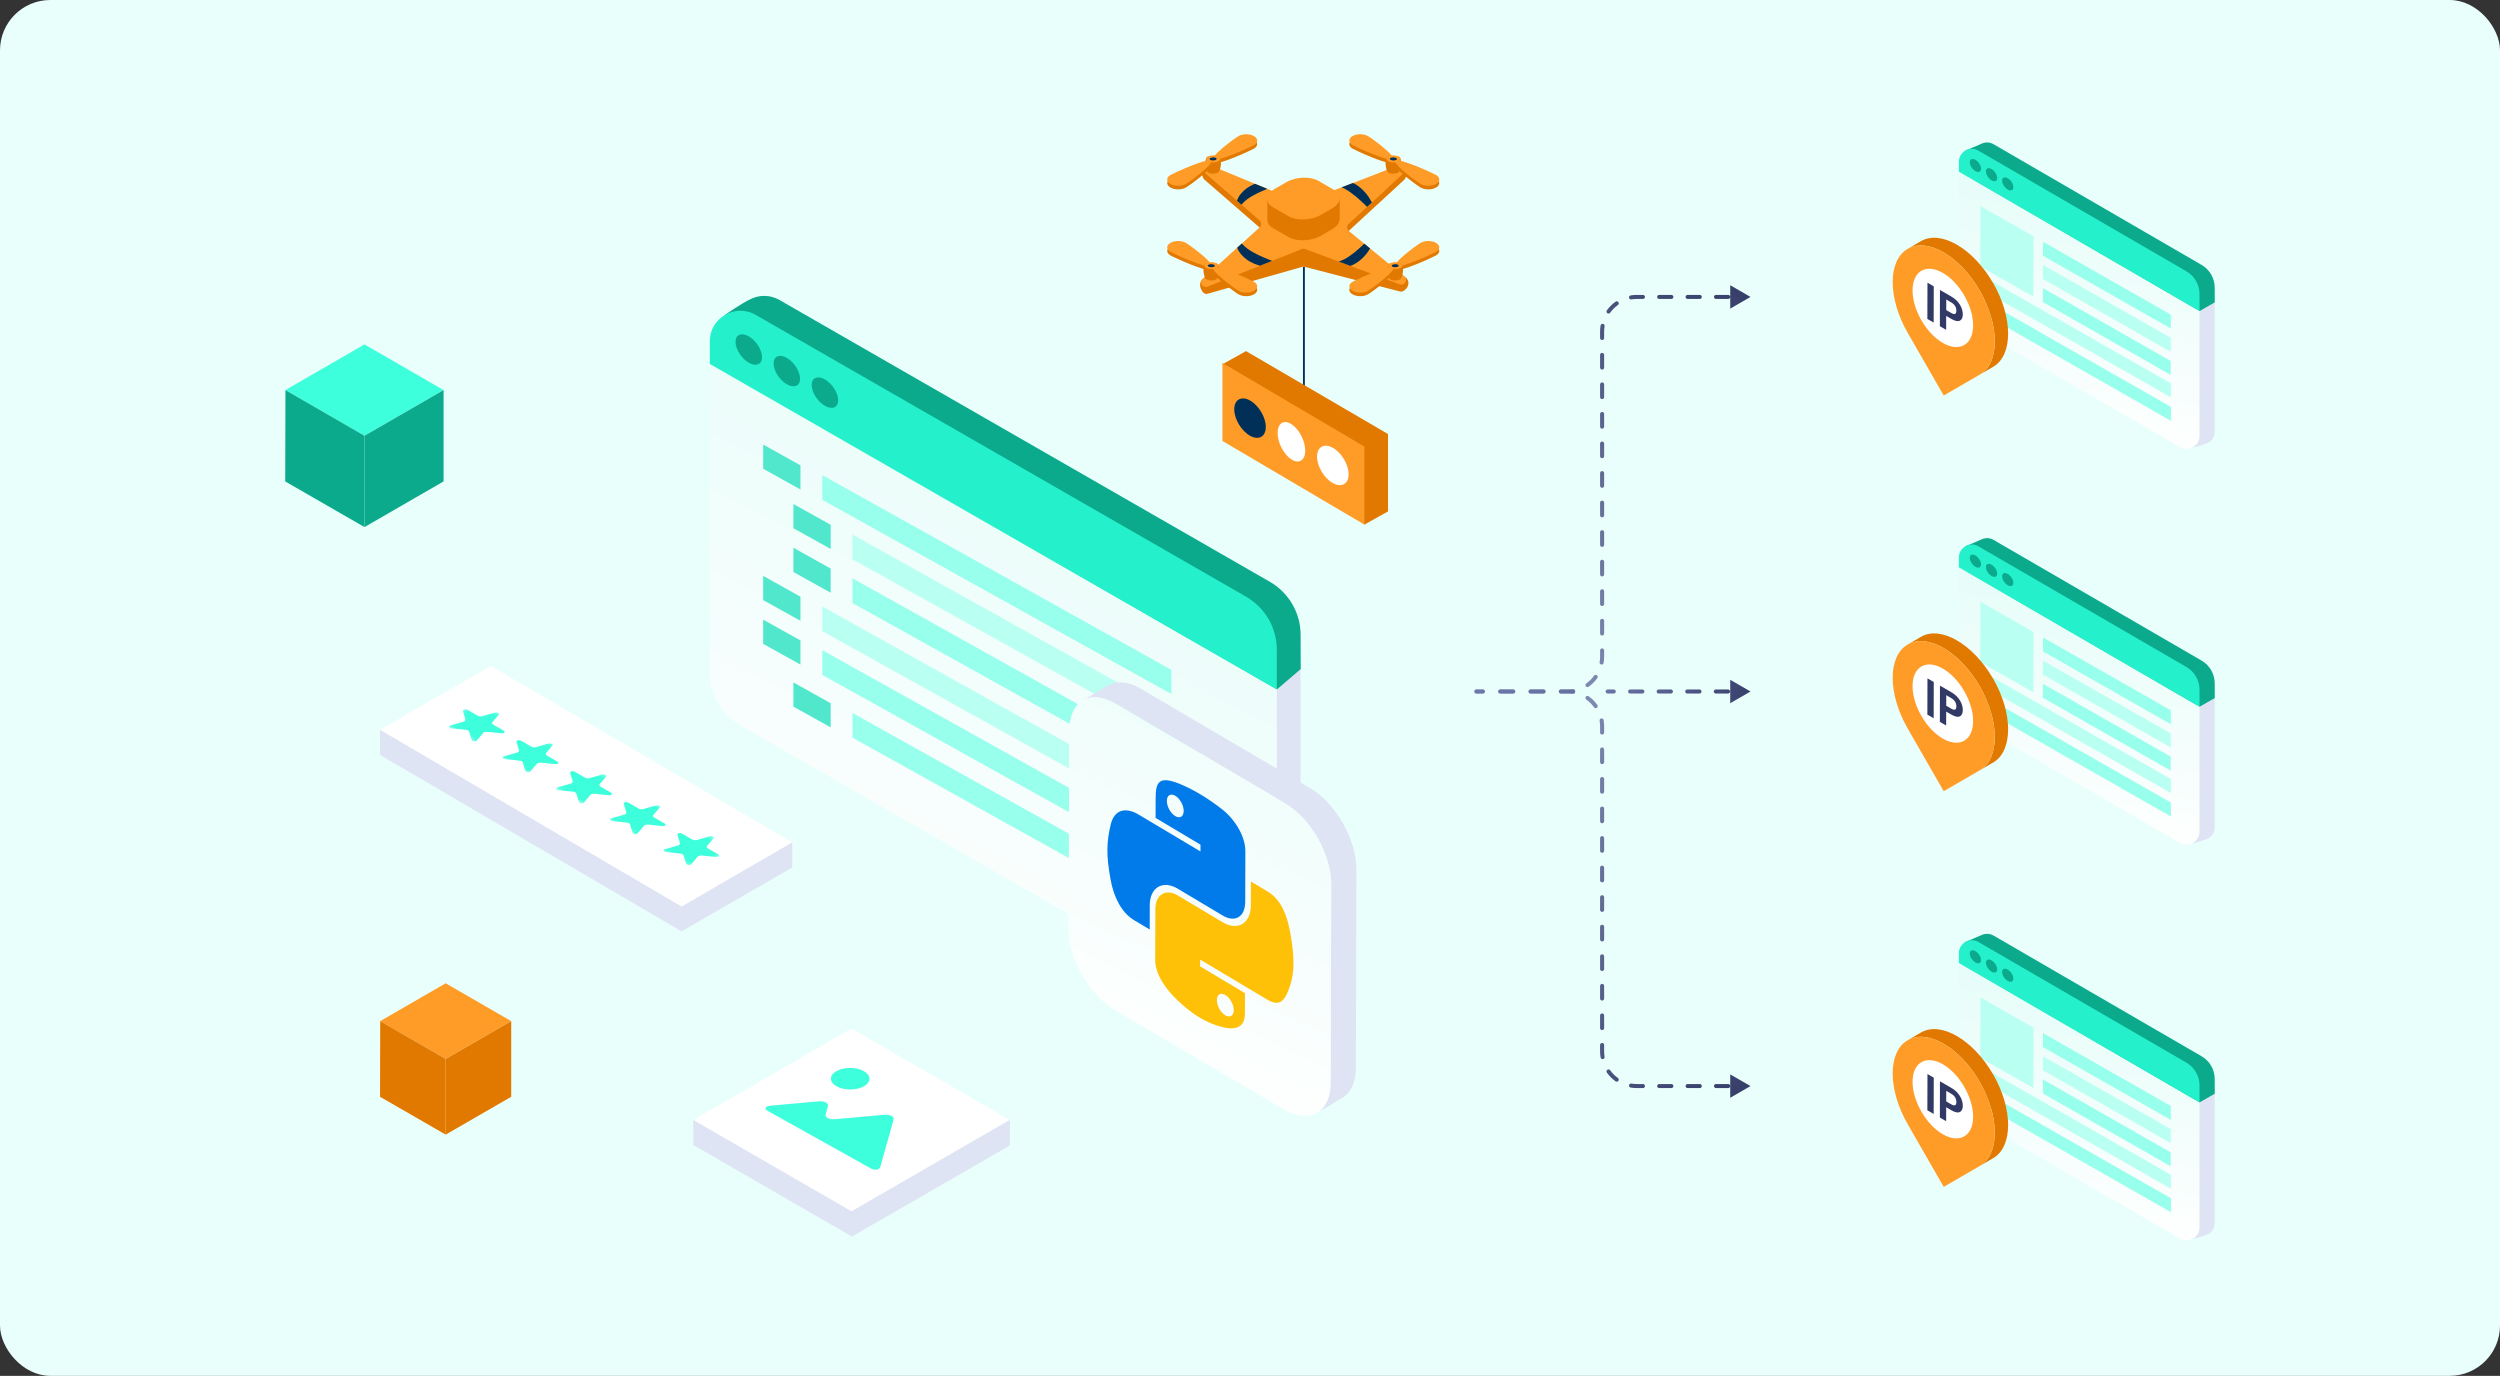 <svg width="596" height="328" viewBox="0 0 596 328" fill="none" xmlns="http://www.w3.org/2000/svg">
<rect x="0" y="0" width="596" height="328" fill="#333333" stroke="none"/>
<rect width="596" height="328" rx="12" fill="url(#paint0_linear_1775_6749)"/>
<g clip-path="url(#clip0_1775_6749)">
<path d="M297.092 241.106L181.747 170.116C177.204 167.503 173.271 168.863 173.271 163.636L173.556 92.799L310.058 158.96V231.41C310.058 233.832 308.916 235.857 307.227 237.156C305.021 238.844 297.092 241.114 297.092 241.114V241.106Z" fill="#DFE4F4"/>
<path d="M171.242 97.551L172.831 75.088C172.831 75.088 176.711 72.329 179.148 71.206C181.169 70.281 183.622 70.258 185.828 71.519L302.715 138.689C307.258 141.302 310.066 146.131 310.066 151.358L310.089 159.51L304.389 164.378L171.242 97.551Z" fill="#0BAA8D"/>
<path d="M304.389 164.309V233.84C304.389 236.896 302.569 239.334 300.116 240.441C298.095 241.358 295.65 241.381 293.452 240.121L176.565 172.958C172.022 170.345 169.222 165.524 169.222 160.297V86.51L304.389 164.309Z" fill="url(#paint1_linear_1775_6749)"/>
<path d="M196.035 119.154V113.267L279.248 159.694V165.449L196.035 119.154Z" fill="#98FFEC"/>
<path d="M203.24 133.331V127.445L286.453 173.872V179.627L203.24 133.331Z" fill="#B9FFF2"/>
<path d="M203.24 143.77V137.883L286.453 184.31V190.056L203.24 143.77Z" fill="#98FFEC"/>
<path d="M196.035 150.469V144.573L279.248 191V196.755L196.035 150.469Z" fill="#B9FFF2"/>
<path d="M196.035 160.898V155.011L279.248 201.438V207.193L196.035 160.898Z" fill="#98FFEC"/>
<path d="M203.24 175.864V169.977L286.453 216.404V222.159L203.24 175.864Z" fill="#98FFEC"/>
<path d="M190.831 116.694V110.939L181.943 105.983V111.747L190.831 116.694Z" fill="#50E7CC"/>
<path d="M198.037 130.871V125.116L189.149 120.161V125.924L198.037 130.871Z" fill="#50E7CC"/>
<path d="M198.037 141.309V135.554L189.149 130.59V136.363L198.037 141.309Z" fill="#50E7CC"/>
<path d="M190.831 148V142.254L181.943 137.289V143.062L190.831 148Z" fill="#50E7CC"/>
<path d="M190.831 158.438V152.683L181.943 147.727V153.491L190.831 158.438Z" fill="#50E7CC"/>
<path d="M198.037 173.404V167.649L189.149 162.693V168.457L198.037 173.404Z" fill="#50E7CC"/>
<path d="M304.389 154.903V164.377L169.222 86.763V81.345C169.222 75.76 175.292 72.276 180.151 75.064L297.038 142.235C301.589 144.848 304.389 149.669 304.389 154.895V154.903Z" fill="#24F1CC"/>
<path d="M193.495 91.782C193.495 93.525 194.914 95.748 196.658 96.749C198.408 97.75 199.82 97.154 199.82 95.419C199.82 93.685 198.401 91.454 196.658 90.453C194.907 89.452 193.495 90.048 193.495 91.782Z" fill="#0BAA8D"/>
<path d="M184.416 86.648C184.416 88.39 185.835 90.614 187.578 91.615C189.329 92.615 190.741 92.019 190.741 90.285C190.741 88.551 189.322 86.32 187.578 85.319C185.828 84.318 184.416 84.914 184.416 86.648Z" fill="#0BAA8D"/>
<path d="M175.346 81.513C175.346 83.255 176.765 85.479 178.508 86.48C180.259 87.481 181.671 86.885 181.671 85.15C181.671 83.416 180.251 81.185 178.508 80.184C176.757 79.183 175.346 79.779 175.346 81.513Z" fill="#0BAA8D"/>
</g>
<g clip-path="url(#clip1_1775_6749)">
<path d="M312.377 187.924L271.999 164.204C268.936 162.403 266.153 162.229 264.139 163.421L258.121 166.985C260.135 165.793 262.906 165.967 265.982 167.768L306.347 191.476C312.462 195.065 317.381 203.759 317.357 210.888L317.222 258.081C317.222 261.62 315.977 264.117 314 265.297L320.018 261.732C322.007 260.565 323.228 258.069 323.24 254.517L323.374 207.323C323.399 200.195 318.467 191.501 312.364 187.912L312.377 187.924Z" fill="#DFE4F4"/>
<path d="M306.347 191.476C312.462 195.066 317.381 203.759 317.357 210.888L317.223 258.081C317.198 265.21 312.243 268.103 306.14 264.514L265.775 240.806C259.672 237.217 254.74 228.523 254.765 221.395L254.899 174.201C254.911 167.06 259.879 164.179 265.982 167.768L306.347 191.476Z" fill="url(#paint2_linear_1775_6749)"/>
<g clip-path="url(#clip2_1775_6749)">
<path d="M280.804 211.884L291.493 218.261C294.47 220.034 296.855 218.546 296.861 215L296.894 202.904C296.906 199.463 294.464 195.417 291.561 193.104C289.766 191.679 287.91 190.406 286.126 189.343C286.081 189.314 286.036 189.29 285.991 189.261C284.157 188.18 282.413 187.326 280.877 186.733C276.343 184.983 275.516 186.477 275.505 190.145L275.493 194.987L286.194 201.369V202.985L275.488 196.603L271.476 194.208C268.365 192.354 265.631 192.941 264.77 196.655C263.775 200.904 263.724 203.904 264.737 209.565C265.49 213.779 267.296 217.54 270.408 219.4L274.087 221.592L274.104 215.785C274.115 211.594 277.181 209.716 280.81 211.879L280.804 211.884ZM280.18 194.551C279.071 193.888 278.177 192.272 278.177 190.941C278.177 189.604 279.083 189.052 280.191 189.715C281.294 190.372 282.194 191.999 282.194 193.342C282.194 194.679 281.282 195.214 280.18 194.557V194.551Z" fill="#027BEA"/>
<path d="M307.567 222.184C306.807 218.051 305.344 214.413 302.233 212.553L298.216 210.158L298.2 215.796C298.188 220.173 295.055 221.987 291.493 219.865L280.804 213.488C277.879 211.745 275.443 213.273 275.437 216.749L275.403 228.846C275.392 232.287 277.913 235.815 280.737 238.489C282.498 240.157 284.225 241.541 286.042 242.628C287.718 243.627 289.479 244.377 291.426 244.866C294.121 245.546 296.787 245.267 296.793 241.605L296.804 236.763L286.115 230.386V228.77L296.81 235.147L302.16 238.338C305.271 240.192 306.436 238.309 307.527 235.089C308.09 233.432 308.366 231.642 308.366 229.543C308.366 227.445 308.09 225.044 307.567 222.173V222.184ZM292.118 237.204C293.226 237.867 294.121 239.483 294.121 240.814C294.121 242.151 293.215 242.709 292.107 242.046C290.998 241.384 290.104 239.756 290.104 238.419C290.104 237.082 291.01 236.542 292.118 237.204Z" fill="#FFC107"/>
</g>
</g>
<path d="M162.49 222.044L90.6 179.98V173.989L116.984 164.746L188.877 200.819V206.81L162.49 222.044Z" fill="#DFE4F4"/>
<path d="M162.491 216.115L90.6 173.989L116.984 158.755L188.877 200.819L162.491 216.115Z" fill="white"/>
<mask id="mask0_1775_6749" style="mask-type:luminance" maskUnits="userSpaceOnUse" x="105" y="167" width="70" height="41">
<path d="M105.123 172.332L113.997 167.167L174.72 202.237L165.846 207.39L105.123 172.332Z" fill="white"/>
</mask>
<g mask="url(#mask0_1775_6749)">
<path d="M118.79 169.942C118.79 169.942 118.779 169.942 118.768 169.93C118.666 169.874 118.542 169.84 118.418 169.829C118.283 169.817 118.148 169.829 118.046 169.863L115.058 170.72L114.968 170.753C114.799 170.799 114.607 170.81 114.415 170.787C114.223 170.765 114.054 170.708 113.908 170.629L111.359 169.163C111.235 169.107 111.077 169.085 110.919 169.085C110.762 169.085 110.626 169.13 110.525 169.186C110.457 169.22 110.412 169.276 110.378 169.321C110.344 169.366 110.344 169.434 110.356 169.49V169.513L110.942 171.464C110.976 171.554 110.965 171.644 110.919 171.734C110.886 171.813 110.807 171.904 110.694 171.96L110.525 172.039L110.378 172.084L107.401 172.941H107.379L107.232 173.009L107.097 173.121L107.052 173.257L107.108 173.403C107.108 173.403 107.187 173.494 107.243 173.527C107.322 173.572 107.424 173.606 107.525 173.629L107.661 173.651L111.01 173.978H111.077C111.258 174.001 111.427 174.057 111.562 174.136C111.698 174.215 111.788 174.305 111.833 174.407L111.855 174.475L112.442 176.392V176.448C112.487 176.516 112.555 176.572 112.633 176.628C112.69 176.662 112.769 176.696 112.848 176.707L113.096 176.73L113.333 176.707L113.536 176.628L113.648 176.538H113.66L115.148 174.79L115.204 174.723C115.295 174.632 115.43 174.565 115.588 174.52C115.757 174.475 115.937 174.452 116.118 174.475H116.208L119.535 174.813H119.636H119.907C119.997 174.79 120.065 174.768 120.132 174.723C120.234 174.666 120.301 174.587 120.301 174.486C120.301 174.396 120.256 174.305 120.155 174.238L117.606 172.772C117.471 172.693 117.37 172.58 117.336 172.467C117.302 172.366 117.324 172.253 117.392 172.152L117.437 172.107L118.903 170.381L118.937 170.336C118.993 170.269 119.005 170.19 118.971 170.122C118.948 170.054 118.881 169.987 118.802 169.942" fill="#3DFFDC"/>
<path d="M131.577 177.327C131.577 177.327 131.566 177.328 131.555 177.316C131.453 177.26 131.329 177.226 131.194 177.215C131.07 177.215 130.935 177.215 130.822 177.249L127.834 178.106L127.732 178.128C127.563 178.173 127.383 178.185 127.191 178.162C126.999 178.139 126.83 178.083 126.684 178.004L124.135 176.538C124 176.482 123.853 176.459 123.695 176.459C123.537 176.459 123.402 176.504 123.301 176.561C123.233 176.595 123.188 176.651 123.154 176.696C123.12 176.752 123.12 176.809 123.132 176.865V176.888L123.718 178.838C123.752 178.951 123.729 179.064 123.661 179.166C123.583 179.267 123.459 179.357 123.301 179.402L123.154 179.447L120.177 180.304H120.155L120.019 180.361L119.884 180.474L119.839 180.609L119.895 180.755C119.895 180.755 119.985 180.834 120.031 180.879C120.109 180.925 120.211 180.958 120.312 180.97L120.448 180.992L123.786 181.331H123.864C124.045 181.353 124.203 181.409 124.349 181.488C124.473 181.567 124.575 181.658 124.62 181.759L124.643 181.827L125.218 183.755L125.24 183.811C125.274 183.879 125.33 183.947 125.421 183.992C125.477 184.026 125.556 184.059 125.635 184.071L125.883 184.093L126.131 184.071L126.323 183.992L126.435 183.902L126.458 183.879L127.935 182.142L127.992 182.075L128.127 181.973C128.228 181.917 128.352 181.872 128.476 181.849C128.612 181.827 128.758 181.815 128.905 181.827H128.995L132.322 182.165H132.423H132.694C132.784 182.154 132.863 182.12 132.919 182.086C133.032 182.018 133.077 181.939 133.1 181.849C133.1 181.759 133.055 181.669 132.953 181.601L130.405 180.135C130.269 180.056 130.168 179.944 130.134 179.831C130.089 179.718 130.112 179.605 130.19 179.515L130.236 179.47L131.701 177.745L131.735 177.7C131.792 177.632 131.803 177.553 131.769 177.485C131.747 177.418 131.679 177.35 131.6 177.305" fill="#3DFFDC"/>
<path d="M144.365 184.702C144.365 184.702 144.354 184.702 144.343 184.691C144.241 184.635 144.117 184.601 143.993 184.589C143.858 184.578 143.722 184.589 143.621 184.623L140.633 185.48L140.542 185.514C140.373 185.559 140.182 185.57 139.99 185.548C139.798 185.525 139.629 185.469 139.482 185.39L136.934 183.924C136.81 183.868 136.652 183.845 136.494 183.845C136.348 183.845 136.201 183.89 136.111 183.947C136.043 183.981 135.987 184.026 135.953 184.082C135.919 184.138 135.919 184.195 135.93 184.251V184.274L136.517 186.225C136.551 186.337 136.539 186.45 136.46 186.552C136.382 186.653 136.257 186.743 136.1 186.8L135.942 186.845L132.965 187.702L132.942 187.713L132.796 187.769L132.66 187.893L132.615 188.029L132.66 188.164C132.66 188.164 132.751 188.243 132.796 188.288C132.875 188.333 132.976 188.367 133.089 188.39H133.224L136.562 188.739H136.641C136.821 188.762 136.979 188.818 137.126 188.897C137.25 188.976 137.351 189.066 137.396 189.168L137.419 189.235L137.994 191.164L138.017 191.22C138.05 191.288 138.107 191.355 138.197 191.4C138.253 191.434 138.332 191.468 138.411 191.479L138.659 191.502L138.907 191.479L139.099 191.4L139.212 191.31L139.234 191.288L140.712 189.551L140.779 189.483L140.915 189.382C141.016 189.325 141.14 189.28 141.264 189.258C141.399 189.235 141.546 189.224 141.693 189.235H141.783L145.109 189.574H145.211H145.481C145.572 189.562 145.651 189.528 145.707 189.495C145.82 189.427 145.876 189.359 145.887 189.258C145.887 189.168 145.842 189.077 145.741 189.01L143.192 187.544C143.057 187.465 142.956 187.352 142.922 187.239C142.877 187.127 142.899 187.014 142.978 186.924L143.023 186.879L144.489 185.153L144.523 185.108C144.579 185.04 144.591 184.962 144.557 184.894C144.534 184.826 144.478 184.759 144.388 184.714" fill="#3DFFDC"/>
<path d="M157.141 192.088C157.141 192.088 157.13 192.088 157.118 192.077C157.017 192.032 156.904 191.998 156.769 191.975C156.645 191.975 156.509 191.975 156.397 192.009L153.408 192.866L153.307 192.889C153.138 192.934 152.946 192.945 152.766 192.923C152.574 192.9 152.394 192.844 152.258 192.765L149.71 191.299C149.586 191.242 149.428 191.22 149.281 191.22C149.135 191.22 148.988 191.265 148.887 191.321C148.819 191.355 148.774 191.411 148.74 191.468C148.706 191.524 148.706 191.569 148.717 191.637V191.66L149.304 193.61C149.338 193.723 149.315 193.836 149.247 193.937C149.18 194.039 149.044 194.129 148.887 194.185L148.74 194.231L145.763 195.088H145.741L145.605 195.144L145.47 195.257L145.425 195.392L145.481 195.539C145.481 195.539 145.571 195.618 145.616 195.663C145.695 195.708 145.797 195.742 145.898 195.753H146.034L149.371 196.102H149.45C149.631 196.125 149.789 196.181 149.935 196.26C150.071 196.339 150.161 196.429 150.206 196.531L150.228 196.599L150.804 198.527L150.826 198.583C150.86 198.651 150.916 198.707 150.995 198.764C151.052 198.797 151.131 198.831 151.21 198.843L151.458 198.865L151.706 198.843L151.897 198.764L152.01 198.673V198.651L153.51 196.914L153.566 196.847L153.702 196.745C153.803 196.689 153.916 196.644 154.051 196.621C154.186 196.599 154.333 196.587 154.48 196.599H154.57L157.896 196.937H157.998H158.268C158.347 196.914 158.438 196.892 158.483 196.858C158.595 196.802 158.652 196.723 158.663 196.621C158.663 196.531 158.618 196.441 158.517 196.373L155.979 194.907C155.844 194.828 155.743 194.715 155.709 194.603C155.675 194.501 155.686 194.377 155.765 194.287L155.81 194.242L157.276 192.517L157.31 192.471C157.366 192.404 157.378 192.325 157.344 192.257C157.321 192.19 157.254 192.122 157.163 192.066" fill="#3DFFDC"/>
<path d="M169.93 199.463C169.93 199.463 169.919 199.463 169.908 199.451C169.806 199.395 169.682 199.361 169.558 199.35C169.423 199.339 169.299 199.35 169.186 199.384L166.198 200.241L166.097 200.263C165.927 200.308 165.736 200.32 165.544 200.297C165.352 200.274 165.183 200.218 165.037 200.139L162.488 198.673C162.364 198.617 162.206 198.594 162.048 198.594C161.902 198.594 161.755 198.639 161.665 198.696C161.597 198.73 161.541 198.775 161.518 198.831C161.485 198.888 161.485 198.944 161.496 199V199.023L162.082 200.974C162.127 201.086 162.105 201.199 162.026 201.301C161.958 201.402 161.823 201.492 161.665 201.549L161.518 201.594L158.542 202.451H158.53H158.508L158.361 202.518L158.226 202.631L158.181 202.767L158.226 202.902C158.226 202.902 158.316 202.992 158.372 203.026C158.451 203.071 158.553 203.105 158.654 203.127H158.79L162.139 203.477H162.206C162.387 203.511 162.556 203.556 162.691 203.635C162.826 203.714 162.917 203.804 162.962 203.905L162.984 203.973L163.571 205.901L163.593 205.958C163.627 206.025 163.683 206.082 163.762 206.138C163.83 206.172 163.898 206.195 163.977 206.217L164.236 206.24L164.473 206.217L164.676 206.138L164.777 206.048L164.8 206.025L166.288 204.289L166.345 204.221L166.48 204.12C166.581 204.063 166.705 204.018 166.841 203.984C166.976 203.962 167.111 203.951 167.269 203.962H167.36L170.686 204.3H170.787H171.058C171.148 204.278 171.227 204.255 171.284 204.221C171.396 204.154 171.464 204.075 171.464 203.984C171.464 203.894 171.419 203.804 171.317 203.736L168.769 202.27C168.634 202.191 168.532 202.079 168.498 201.966C168.453 201.853 168.476 201.74 168.555 201.65L168.6 201.605L170.077 199.891L170.111 199.846C170.156 199.778 170.167 199.699 170.145 199.621C170.122 199.553 170.066 199.485 169.976 199.44" fill="#3DFFDC"/>
</g>
<path d="M311.073 63.622H310.629V93.949H311.073V63.622Z" fill="#003058"/>
<path d="M334.78 65.897L321.532 56.755C321.018 56.333 320.993 55.551 321.484 55.1L334.754 42.876C335.642 42.058 335.771 38.608 333.617 39.339L310.637 49.926C310.376 50.029 310.083 50.025 309.822 49.915L288.317 39.32C285.947 38.821 286.244 42.058 287.18 42.873L300.292 54.252C300.787 54.682 300.794 55.452 300.31 55.893L286.732 66.495C285.253 67.739 286.71 70.454 287.84 70.047L310.383 63.64C310.633 63.551 310.901 63.555 311.147 63.647L333.694 69.475C334.857 69.922 337.052 67.335 334.784 65.893L334.78 65.897Z" fill="#E17900"/>
<path d="M326.634 59.221L325.254 58.091L321.537 55.041C321.023 54.627 320.997 53.849 321.485 53.397L325.918 49.317L327.049 48.274L334.759 41.166C335.65 40.352 334.748 38.906 333.617 39.346L322.568 43.614L319.856 44.656L310.641 48.223C310.377 48.322 310.087 48.311 309.826 48.212L302.116 45.023L299.203 43.819L288.314 39.324C287.173 38.858 286.241 40.355 287.184 41.17L294.894 47.849L295.973 48.792L300.292 52.546C300.795 52.986 300.795 53.753 300.303 54.19L296.047 58.058L294.942 59.049L286.729 66.495C285.837 67.309 286.703 68.755 287.834 68.341L300.403 63.342H300.414L303.287 62.186L310.381 59.361C310.619 59.273 310.894 59.284 311.148 59.372L319.144 62.348L321.944 63.39L333.684 67.772C334.85 68.212 335.742 66.678 334.777 65.9L326.627 59.221H326.634Z" fill="#FF9C28"/>
<path d="M323.077 60.04C322.284 60.693 321.458 61.269 320.603 61.746C320.137 61.984 319.66 62.197 319.146 62.348L321.947 63.39C322.937 63.027 323.818 62.447 324.57 61.772C325.385 61.03 326.101 60.175 326.629 59.221L325.249 58.091C324.534 58.781 323.818 59.423 323.077 60.036V60.04Z" fill="#003058"/>
<path d="M324.572 44.983C323.981 44.443 323.302 43.977 322.561 43.614L319.849 44.656C320.098 44.755 320.351 44.883 320.601 45.008C321.456 45.485 322.282 46.062 323.074 46.715C323.878 47.379 324.656 48.084 325.434 48.836L325.911 49.313L327.041 48.271C326.964 48.12 326.876 47.97 326.803 47.819C326.249 46.751 325.471 45.797 324.568 44.983H324.572Z" fill="#003058"/>
<path d="M299.863 60.74C298.934 60.289 298.068 59.786 297.275 59.196C296.835 58.858 296.42 58.491 296.046 58.054L294.941 59.045C295.154 59.621 295.481 60.161 295.87 60.616C296.699 61.621 297.778 62.337 298.908 62.825C299.385 63.027 299.888 63.203 300.402 63.339H300.413L303.286 62.183L302.773 61.996C301.767 61.592 300.802 61.192 299.859 60.74H299.863Z" fill="#003058"/>
<path d="M298.908 43.929C297.778 44.417 296.699 45.137 295.869 46.139C295.455 46.627 295.102 47.218 294.89 47.845L295.969 48.788C296.358 48.311 296.798 47.922 297.275 47.544C298.068 46.968 298.934 46.465 299.862 46.014C300.592 45.661 301.345 45.35 302.108 45.023L299.194 43.819C299.095 43.856 299.007 43.893 298.904 43.933L298.908 43.929Z" fill="#003058"/>
<path d="M319.396 47.203L316.717 49.467L314.324 48.087C312.357 46.95 308.919 47.093 306.647 48.407L304.93 49.397L302.137 47.339L302.13 52.495C302.152 53.196 302.589 53.863 303.455 54.362L307.198 56.524C309.165 57.662 312.603 57.519 314.875 56.205L317.517 54.682C318.838 53.919 319.469 52.931 319.385 52.014H319.396V47.206V47.203Z" fill="#E17900"/>
<path d="M318.067 45.28L314.324 43.118C312.357 41.981 308.918 42.124 306.647 43.438L304.008 44.961C301.737 46.274 301.487 48.256 303.458 49.394L307.201 51.555C309.168 52.693 312.606 52.55 314.878 51.236L317.52 49.713C319.792 48.399 320.041 46.417 318.071 45.28H318.067Z" fill="#FF9C28"/>
<path d="M342.361 58.755C341.341 58.168 339.686 58.168 338.666 58.755C337.646 59.346 331.715 63.724 332.736 64.311C333.756 64.902 341.341 61.474 342.361 60.887C343.382 60.3 343.382 59.342 342.361 58.755Z" fill="#E17900"/>
<path d="M322.439 68.036C321.419 68.627 321.419 69.581 322.439 70.168C323.459 70.755 325.114 70.755 326.134 70.168C327.155 69.577 333.085 65.199 332.065 64.612C331.045 64.021 323.459 67.445 322.439 68.036Z" fill="#E17900"/>
<path d="M342.361 57.9C341.341 57.309 339.686 57.309 338.666 57.9C337.646 58.487 331.715 62.869 332.736 63.456C333.756 64.047 341.341 60.619 342.361 60.032C343.382 59.445 343.382 58.487 342.361 57.9Z" fill="#FF9C28"/>
<path d="M333.804 62.748C333.048 62.649 332.171 62.733 331.412 62.807C330.388 62.906 330.777 66.252 331.445 66.616C332.116 66.983 333.188 66.957 333.837 66.557C334.491 66.161 334.924 62.895 333.804 62.748Z" fill="#E17900"/>
<path d="M333.8 62.708C333.132 62.392 332.061 62.421 331.408 62.766C330.754 63.111 330.769 63.647 331.437 63.962C332.105 64.275 333.18 64.249 333.83 63.904C334.483 63.559 334.468 63.023 333.8 62.708Z" fill="#FF9C28"/>
<path d="M333.206 63.075C332.876 62.939 332.343 62.953 332.017 63.104C331.694 63.254 331.698 63.486 332.028 63.618C332.358 63.753 332.89 63.739 333.217 63.588C333.54 63.438 333.536 63.207 333.206 63.075Z" fill="#003058"/>
<path d="M322.439 67.181C321.419 67.768 321.419 68.726 322.439 69.313C323.459 69.904 325.114 69.904 326.134 69.313C327.155 68.726 333.085 64.344 332.065 63.757C331.045 63.17 323.459 66.594 322.439 67.181Z" fill="#FF9C28"/>
<path d="M298.951 33.298C297.931 32.707 296.276 32.707 295.256 33.298C294.236 33.885 288.305 38.267 289.326 38.854C290.346 39.445 297.931 36.017 298.951 35.43C299.971 34.843 299.971 33.885 298.951 33.298Z" fill="#E17900"/>
<path d="M279.03 42.575C278.01 43.166 278.01 44.12 279.03 44.707C280.05 45.295 281.705 45.295 282.725 44.707C283.745 44.12 289.676 39.739 288.656 39.151C287.635 38.564 280.05 41.988 279.03 42.575Z" fill="#E17900"/>
<path d="M298.951 32.443C297.931 31.852 296.276 31.852 295.256 32.443C294.236 33.03 288.305 37.412 289.326 37.999C290.346 38.586 297.931 35.162 298.951 34.575C299.971 33.984 299.971 33.03 298.951 32.443Z" fill="#FF9C28"/>
<path d="M290.391 37.287C289.635 37.188 288.757 37.273 287.998 37.346C286.974 37.445 287.359 40.792 288.031 41.155C288.702 41.522 289.774 41.493 290.424 41.096C291.077 40.7 291.51 37.434 290.391 37.287Z" fill="#E17900"/>
<path d="M290.39 37.251C289.722 36.938 288.651 36.964 287.997 37.309C287.344 37.654 287.359 38.19 288.027 38.505C288.695 38.817 289.77 38.792 290.42 38.447C291.073 38.102 291.058 37.566 290.39 37.251Z" fill="#FF9C28"/>
<path d="M289.797 37.617C289.466 37.485 288.934 37.496 288.608 37.647C288.285 37.797 288.288 38.028 288.619 38.16C288.949 38.296 289.481 38.282 289.808 38.131C290.131 37.981 290.127 37.749 289.797 37.617Z" fill="#003058"/>
<path d="M279.03 41.72C278.01 42.311 278.01 43.265 279.03 43.852C280.05 44.44 281.705 44.44 282.725 43.852C283.745 43.265 289.676 38.883 288.656 38.296C287.635 37.709 280.05 41.133 279.03 41.72Z" fill="#FF9C28"/>
<path d="M279.03 58.755C280.05 58.168 281.705 58.168 282.725 58.755C283.745 59.346 289.676 63.724 288.656 64.311C287.635 64.902 280.05 61.474 279.03 60.887C278.01 60.3 278.01 59.342 279.03 58.755Z" fill="#E17900"/>
<path d="M298.951 68.036C299.971 68.627 299.971 69.581 298.951 70.168C297.931 70.755 296.276 70.755 295.256 70.168C294.236 69.577 288.305 65.199 289.326 64.612C290.346 64.021 297.931 67.445 298.951 68.036Z" fill="#E17900"/>
<path d="M279.03 57.9C280.05 57.309 281.705 57.309 282.725 57.9C283.745 58.487 289.676 62.869 288.656 63.456C287.635 64.047 280.05 60.619 279.03 60.032C278.01 59.445 278.01 58.487 279.03 57.9Z" fill="#FF9C28"/>
<path d="M287.587 62.748C288.343 62.649 289.22 62.733 289.98 62.807C291.003 62.906 290.618 66.252 289.947 66.616C289.275 66.983 288.203 66.957 287.554 66.557C286.901 66.161 286.468 62.895 287.587 62.748Z" fill="#E17900"/>
<path d="M287.591 62.708C288.259 62.392 289.331 62.421 289.984 62.766C290.637 63.111 290.622 63.647 289.955 63.962C289.287 64.275 288.215 64.249 287.562 63.904C286.909 63.559 286.923 63.023 287.591 62.708Z" fill="#FF9C28"/>
<path d="M288.182 63.075C288.512 62.939 289.045 62.953 289.371 63.104C289.694 63.254 289.69 63.486 289.36 63.618C289.03 63.753 288.498 63.739 288.171 63.588C287.848 63.438 287.852 63.207 288.182 63.075Z" fill="#003058"/>
<path d="M298.951 67.181C299.971 67.768 299.971 68.726 298.951 69.313C297.931 69.904 296.276 69.904 295.256 69.313C294.236 68.726 288.305 64.344 289.326 63.757C290.346 63.17 297.931 66.594 298.951 67.181Z" fill="#FF9C28"/>
<path d="M322.439 33.298C323.459 32.707 325.114 32.707 326.134 33.298C327.155 33.885 333.085 38.267 332.065 38.854C331.045 39.445 323.459 36.017 322.439 35.43C321.419 34.843 321.419 33.885 322.439 33.298Z" fill="#E17900"/>
<path d="M342.361 42.575C343.382 43.166 343.382 44.12 342.361 44.707C341.341 45.295 339.686 45.295 338.666 44.707C337.646 44.12 331.715 39.739 332.736 39.151C333.756 38.564 341.341 41.988 342.361 42.575Z" fill="#E17900"/>
<path d="M322.439 32.443C323.459 31.852 325.114 31.852 326.134 32.443C327.155 33.03 333.085 37.412 332.065 37.999C331.045 38.586 323.459 35.162 322.439 34.575C321.419 33.984 321.419 33.03 322.439 32.443Z" fill="#FF9C28"/>
<path d="M330.996 37.287C331.752 37.188 332.629 37.273 333.389 37.346C334.413 37.445 334.027 40.792 333.356 41.155C332.684 41.522 331.613 41.493 330.963 41.096C330.31 40.7 329.877 37.434 330.996 37.287Z" fill="#E17900"/>
<path d="M331.001 37.251C331.669 36.938 332.741 36.964 333.394 37.309C334.047 37.654 334.033 38.19 333.365 38.505C332.697 38.817 331.625 38.792 330.972 38.447C330.319 38.102 330.334 37.566 331.001 37.251Z" fill="#FF9C28"/>
<path d="M331.594 37.617C331.925 37.485 332.457 37.496 332.783 37.647C333.106 37.797 333.103 38.028 332.772 38.16C332.442 38.296 331.91 38.282 331.583 38.131C331.26 37.981 331.264 37.749 331.594 37.617Z" fill="#003058"/>
<path d="M342.361 41.72C343.382 42.311 343.382 43.265 342.361 43.852C341.341 44.44 339.686 44.44 338.666 43.852C337.646 43.265 331.715 38.883 332.736 38.296C333.756 37.709 341.341 41.133 342.361 41.72Z" fill="#FF9C28"/>
<path d="M202.987 294.735L165.277 272.962V266.996L202.987 253.786L240.7 266.996V272.962L202.987 294.735Z" fill="#DFE4F4"/>
<path d="M202.987 288.769L202.931 294.888L240.701 273.114V266.996L202.987 288.769Z" fill="#DFE4F4"/>
<path d="M202.987 288.769L165.277 266.996L202.987 245.223L240.7 266.996L202.987 288.769Z" fill="white"/>
<g clip-path="url(#clip3_1775_6749)">
<path d="M212.54 266.03C212.141 265.809 211.53 265.702 210.812 265.763L199.063 266.821C198.34 266.887 197.734 266.78 197.33 266.559C196.926 266.338 196.74 265.994 196.851 265.589L197.356 263.797C197.473 263.392 197.282 263.053 196.878 262.827C196.474 262.601 195.868 262.498 195.145 262.565L183.821 263.587C182.375 263.715 182.045 264.295 183.082 264.875L207.58 278.535C208.617 279.115 209.648 278.925 209.877 278.119L213.013 267C213.125 266.595 212.934 266.256 212.535 266.035" fill="#3DFFDC"/>
<path d="M205.922 255.347C204.125 254.346 201.211 254.346 199.425 255.347C197.639 256.349 197.649 257.976 199.446 258.982C201.243 259.988 204.157 259.983 205.943 258.982C207.729 257.981 207.719 256.354 205.922 255.347Z" fill="#3DFFDC"/>
</g>
<path d="M86.888 103.884L68.033 92.998L86.888 82.112L105.744 92.998L86.888 103.884Z" fill="#3DFFDC"/>
<path d="M86.893 125.656L68 114.774L68.05 93.002L86.888 103.884L86.893 125.656Z" fill="#0BAA8D"/>
<path d="M105.746 114.77L86.891 125.656V103.884L105.746 92.998V114.77Z" fill="#0BAA8D"/>
<path d="M351.97 164.369C351.703 164.369 351.486 164.586 351.486 164.853C351.486 165.12 351.703 165.336 351.97 165.336V164.369ZM417.32 70.788L412.486 67.998V73.579L417.32 70.788ZM353.519 165.336C353.786 165.336 354.002 165.12 354.002 164.853C354.002 164.586 353.786 164.369 353.519 164.369V165.336ZM357.65 164.369C357.383 164.369 357.167 164.586 357.167 164.853C357.167 165.12 357.383 165.336 357.65 165.336V164.369ZM360.748 165.336C361.015 165.336 361.232 165.12 361.232 164.853C361.232 164.586 361.015 164.369 360.748 164.369V165.336ZM364.88 164.369C364.613 164.369 364.396 164.586 364.396 164.853C364.396 165.12 364.613 165.336 364.88 165.336V164.369ZM367.978 165.336C368.245 165.336 368.461 165.12 368.461 164.853C368.461 164.586 368.245 164.369 367.978 164.369V165.336ZM372.109 164.369C371.842 164.369 371.626 164.586 371.626 164.853C371.626 165.12 371.842 165.336 372.109 165.336V164.369ZM375.127 165.214C375.39 165.169 375.568 164.92 375.523 164.656C375.479 164.393 375.23 164.216 374.966 164.26L375.127 165.214ZM378.172 162.931C377.955 163.086 377.904 163.388 378.058 163.605C378.213 163.823 378.515 163.874 378.732 163.719L378.172 162.931ZM380.809 161.643C380.964 161.425 380.913 161.123 380.695 160.969C380.477 160.814 380.176 160.865 380.021 161.083L380.809 161.643ZM381.35 157.877C381.305 158.14 381.483 158.389 381.746 158.434C382.009 158.478 382.259 158.301 382.303 158.038L381.35 157.877ZM382.426 155.059C382.426 154.792 382.209 154.576 381.942 154.576C381.675 154.576 381.459 154.792 381.459 155.059H382.426ZM381.459 151.033C381.459 151.3 381.675 151.517 381.942 151.517C382.209 151.517 382.426 151.3 382.426 151.033H381.459ZM382.426 148.014C382.426 147.747 382.209 147.531 381.942 147.531C381.675 147.531 381.459 147.747 381.459 148.014H382.426ZM381.459 143.988C381.459 144.255 381.675 144.472 381.942 144.472C382.209 144.472 382.426 144.255 382.426 143.988H381.459ZM382.426 140.969C382.426 140.702 382.209 140.486 381.942 140.486C381.675 140.486 381.459 140.702 381.459 140.969H382.426ZM381.459 136.943C381.459 137.21 381.675 137.426 381.942 137.426C382.209 137.426 382.426 137.21 382.426 136.943H381.459ZM382.426 133.924C382.426 133.657 382.209 133.44 381.942 133.44C381.675 133.44 381.459 133.657 381.459 133.924H382.426ZM381.459 129.898C381.459 130.165 381.675 130.381 381.942 130.381C382.209 130.381 382.426 130.165 382.426 129.898H381.459ZM382.426 126.879C382.426 126.612 382.209 126.395 381.942 126.395C381.675 126.395 381.459 126.612 381.459 126.879H382.426ZM381.459 122.853C381.459 123.12 381.675 123.336 381.942 123.336C382.209 123.336 382.426 123.12 382.426 122.853H381.459ZM382.426 119.833C382.426 119.566 382.209 119.35 381.942 119.35C381.675 119.35 381.459 119.566 381.459 119.833H382.426ZM381.459 115.808C381.459 116.075 381.675 116.291 381.942 116.291C382.209 116.291 382.426 116.075 382.426 115.808H381.459ZM382.426 112.788C382.426 112.521 382.209 112.305 381.942 112.305C381.675 112.305 381.459 112.521 381.459 112.788H382.426ZM381.459 108.762C381.459 109.029 381.675 109.246 381.942 109.246C382.209 109.246 382.426 109.029 382.426 108.762H381.459ZM382.426 105.743C382.426 105.476 382.209 105.26 381.942 105.26C381.675 105.26 381.459 105.476 381.459 105.743H382.426ZM381.459 101.717C381.459 101.984 381.675 102.201 381.942 102.201C382.209 102.201 382.426 101.984 382.426 101.717H381.459ZM382.426 98.698C382.426 98.431 382.209 98.215 381.942 98.215C381.675 98.215 381.459 98.431 381.459 98.698H382.426ZM381.459 94.672C381.459 94.939 381.675 95.156 381.942 95.156C382.209 95.156 382.426 94.939 382.426 94.672H381.459ZM382.426 91.653C382.426 91.386 382.209 91.169 381.942 91.169C381.675 91.169 381.459 91.386 381.459 91.653H382.426ZM381.459 87.627C381.459 87.894 381.675 88.11 381.942 88.11C382.209 88.11 382.426 87.894 382.426 87.627H381.459ZM382.426 84.608C382.426 84.341 382.209 84.124 381.942 84.124C381.675 84.124 381.459 84.341 381.459 84.608H382.426ZM381.459 80.582C381.459 80.849 381.675 81.065 381.942 81.065C382.209 81.065 382.426 80.849 382.426 80.582H381.459ZM382.535 77.764C382.579 77.501 382.402 77.252 382.138 77.207C381.875 77.163 381.626 77.34 381.581 77.603L382.535 77.764ZM383.076 73.998C382.921 74.216 382.972 74.518 383.189 74.672C383.407 74.827 383.709 74.776 383.864 74.558L383.076 73.998ZM385.712 72.71C385.93 72.555 385.981 72.253 385.826 72.036C385.671 71.818 385.37 71.767 385.152 71.922L385.712 72.71ZM388.757 70.428C388.494 70.472 388.317 70.721 388.361 70.985C388.406 71.248 388.655 71.425 388.918 71.381L388.757 70.428ZM391.677 71.272C391.944 71.272 392.161 71.055 392.161 70.788C392.161 70.521 391.944 70.305 391.677 70.305V71.272ZM395.548 70.305C395.281 70.305 395.065 70.521 395.065 70.788C395.065 71.055 395.281 71.272 395.548 71.272V70.305ZM398.451 71.272C398.718 71.272 398.934 71.055 398.934 70.788C398.934 70.521 398.718 70.305 398.451 70.305V71.272ZM402.321 70.305C402.054 70.305 401.838 70.521 401.838 70.788C401.838 71.055 402.054 71.272 402.321 71.272V70.305ZM405.224 71.272C405.491 71.272 405.708 71.055 405.708 70.788C405.708 70.521 405.491 70.305 405.224 70.305V71.272ZM409.095 70.305C408.828 70.305 408.611 70.521 408.611 70.788C408.611 71.055 408.828 71.272 409.095 71.272V70.305ZM411.998 71.272C412.265 71.272 412.481 71.055 412.481 70.788C412.481 70.521 412.265 70.305 411.998 70.305V71.272ZM415.868 70.305C415.601 70.305 415.385 70.521 415.385 70.788C415.385 71.055 415.601 71.272 415.868 71.272V70.305ZM351.97 165.336H353.519V164.369H351.97V165.336ZM357.65 165.336H360.748V164.369H357.65V165.336ZM364.88 165.336H367.978V164.369H364.88V165.336ZM372.109 165.336H373.658V164.369H372.109V165.336ZM373.658 165.336C374.159 165.336 374.649 165.294 375.127 165.214L374.966 164.26C374.541 164.332 374.104 164.369 373.658 164.369V165.336ZM378.732 163.719C379.535 163.149 380.238 162.446 380.809 161.643L380.021 161.083C379.513 161.798 378.887 162.423 378.172 162.931L378.732 163.719ZM382.303 158.038C382.384 157.56 382.426 157.069 382.426 156.569H381.459C381.459 157.015 381.421 157.452 381.35 157.877L382.303 158.038ZM382.426 156.569V155.059H381.459V156.569H382.426ZM382.426 151.033V148.014H381.459V151.033H382.426ZM382.426 143.988V140.969H381.459V143.988H382.426ZM382.426 136.943V133.924H381.459V136.943H382.426ZM382.426 129.898V126.879H381.459V129.898H382.426ZM382.426 122.853V119.833H381.459V122.853H382.426ZM382.426 115.808V112.788H381.459V115.808H382.426ZM382.426 108.762V105.743H381.459V108.762H382.426ZM382.426 101.717V98.698H381.459V101.717H382.426ZM382.426 94.672V91.653H381.459V94.672H382.426ZM382.426 87.627V84.608H381.459V87.627H382.426ZM382.426 80.582V79.072H381.459V80.582H382.426ZM382.426 79.072C382.426 78.626 382.463 78.189 382.535 77.764L381.581 77.603C381.501 78.081 381.459 78.572 381.459 79.072H382.426ZM383.864 74.558C384.372 73.844 384.997 73.218 385.712 72.71L385.152 71.922C384.349 72.493 383.646 73.195 383.076 73.998L383.864 74.558ZM388.918 71.381C389.343 71.309 389.78 71.272 390.226 71.272V70.305C389.726 70.305 389.235 70.347 388.757 70.428L388.918 71.381ZM390.226 71.272H391.677V70.305H390.226V71.272ZM395.548 71.272H398.451V70.305H395.548V71.272ZM402.321 71.272H405.224V70.305H402.321V71.272ZM409.095 71.272H411.998V70.305H409.095V71.272Z" fill="url(#paint3_linear_1775_6749)"/>
<path d="M351.97 165.336C351.703 165.336 351.486 165.12 351.486 164.853C351.486 164.586 351.703 164.369 351.97 164.369V165.336ZM417.32 258.917L412.486 261.708V256.126L417.32 258.917ZM353.519 164.369C353.786 164.369 354.002 164.586 354.002 164.853C354.002 165.12 353.786 165.336 353.519 165.336V164.369ZM357.65 165.336C357.383 165.336 357.167 165.12 357.167 164.853C357.167 164.586 357.383 164.369 357.65 164.369V165.336ZM360.748 164.369C361.015 164.369 361.232 164.586 361.232 164.853C361.232 165.12 361.015 165.336 360.748 165.336V164.369ZM364.88 165.336C364.613 165.336 364.396 165.12 364.396 164.853C364.396 164.586 364.613 164.369 364.88 164.369V165.336ZM367.978 164.369C368.245 164.369 368.461 164.586 368.461 164.853C368.461 165.12 368.245 165.336 367.978 165.336V164.369ZM372.109 165.336C371.842 165.336 371.626 165.12 371.626 164.853C371.626 164.586 371.842 164.369 372.109 164.369V165.336ZM375.127 164.492C375.39 164.536 375.568 164.786 375.523 165.049C375.479 165.312 375.23 165.49 374.966 165.445L375.127 164.492ZM378.172 166.774C377.955 166.619 377.904 166.317 378.058 166.1C378.213 165.882 378.515 165.831 378.732 165.986L378.172 166.774ZM380.809 168.062C380.964 168.28 380.913 168.582 380.695 168.737C380.477 168.891 380.176 168.84 380.021 168.623L380.809 168.062ZM381.35 171.829C381.305 171.565 381.483 171.316 381.746 171.272C382.009 171.227 382.259 171.404 382.303 171.668L381.35 171.829ZM382.426 174.646C382.426 174.913 382.209 175.13 381.942 175.13C381.675 175.13 381.459 174.913 381.459 174.646H382.426ZM381.459 178.672C381.459 178.405 381.675 178.189 381.942 178.189C382.209 178.189 382.426 178.405 382.426 178.672H381.459ZM382.426 181.691C382.426 181.958 382.209 182.175 381.942 182.175C381.675 182.175 381.459 181.958 381.459 181.691H382.426ZM381.459 185.717C381.459 185.45 381.675 185.234 381.942 185.234C382.209 185.234 382.426 185.45 382.426 185.717H381.459ZM382.426 188.736C382.426 189.003 382.209 189.22 381.942 189.22C381.675 189.22 381.459 189.003 381.459 188.736H382.426ZM381.459 192.762C381.459 192.495 381.675 192.279 381.942 192.279C382.209 192.279 382.426 192.495 382.426 192.762H381.459ZM382.426 195.782C382.426 196.049 382.209 196.265 381.942 196.265C381.675 196.265 381.459 196.049 381.459 195.782H382.426ZM381.459 199.807C381.459 199.54 381.675 199.324 381.942 199.324C382.209 199.324 382.426 199.54 382.426 199.807H381.459ZM382.426 202.827C382.426 203.094 382.209 203.31 381.942 203.31C381.675 203.31 381.459 203.094 381.459 202.827H382.426ZM381.459 206.853C381.459 206.586 381.675 206.369 381.942 206.369C382.209 206.369 382.426 206.586 382.426 206.853H381.459ZM382.426 209.872C382.426 210.139 382.209 210.355 381.942 210.355C381.675 210.355 381.459 210.139 381.459 209.872H382.426ZM381.459 213.898C381.459 213.631 381.675 213.414 381.942 213.414C382.209 213.414 382.426 213.631 382.426 213.898H381.459ZM382.426 216.917C382.426 217.184 382.209 217.4 381.942 217.4C381.675 217.4 381.459 217.184 381.459 216.917H382.426ZM381.459 220.943C381.459 220.676 381.675 220.459 381.942 220.459C382.209 220.459 382.426 220.676 382.426 220.943H381.459ZM382.426 223.962C382.426 224.229 382.209 224.446 381.942 224.446C381.675 224.446 381.459 224.229 381.459 223.962H382.426ZM381.459 227.988C381.459 227.721 381.675 227.505 381.942 227.505C382.209 227.505 382.426 227.721 382.426 227.988H381.459ZM382.426 231.007C382.426 231.274 382.209 231.491 381.942 231.491C381.675 231.491 381.459 231.274 381.459 231.007H382.426ZM381.459 235.033C381.459 234.766 381.675 234.55 381.942 234.55C382.209 234.55 382.426 234.766 382.426 235.033H381.459ZM382.426 238.053C382.426 238.319 382.209 238.536 381.942 238.536C381.675 238.536 381.459 238.319 381.459 238.053H382.426ZM381.459 242.078C381.459 241.811 381.675 241.595 381.942 241.595C382.209 241.595 382.426 241.811 382.426 242.078H381.459ZM382.426 245.098C382.426 245.365 382.209 245.581 381.942 245.581C381.675 245.581 381.459 245.365 381.459 245.098H382.426ZM381.459 249.123C381.459 248.856 381.675 248.64 381.942 248.64C382.209 248.64 382.426 248.856 382.426 249.123H381.459ZM382.535 251.941C382.579 252.204 382.402 252.454 382.138 252.498C381.875 252.542 381.626 252.365 381.581 252.102L382.535 251.941ZM383.076 255.707C382.921 255.49 382.972 255.188 383.189 255.033C383.407 254.878 383.709 254.929 383.864 255.147L383.076 255.707ZM385.712 256.996C385.93 257.15 385.981 257.452 385.826 257.67C385.671 257.887 385.37 257.938 385.152 257.784L385.712 256.996ZM388.757 259.278C388.494 259.233 388.317 258.984 388.361 258.721C388.406 258.457 388.655 258.28 388.918 258.324L388.757 259.278ZM391.677 258.434C391.944 258.434 392.161 258.65 392.161 258.917C392.161 259.184 391.944 259.4 391.677 259.4V258.434ZM395.548 259.4C395.281 259.4 395.065 259.184 395.065 258.917C395.065 258.65 395.281 258.434 395.548 258.434V259.4ZM398.451 258.434C398.718 258.434 398.934 258.65 398.934 258.917C398.934 259.184 398.718 259.4 398.451 259.4V258.434ZM402.321 259.4C402.054 259.4 401.838 259.184 401.838 258.917C401.838 258.65 402.054 258.434 402.321 258.434V259.4ZM405.224 258.434C405.491 258.434 405.708 258.65 405.708 258.917C405.708 259.184 405.491 259.4 405.224 259.4V258.434ZM409.095 259.4C408.828 259.4 408.611 259.184 408.611 258.917C408.611 258.65 408.828 258.434 409.095 258.434V259.4ZM411.998 258.434C412.265 258.434 412.481 258.65 412.481 258.917C412.481 259.184 412.265 259.4 411.998 259.4V258.434ZM415.868 259.4C415.601 259.4 415.385 259.184 415.385 258.917C415.385 258.65 415.601 258.434 415.868 258.434V259.4ZM351.97 164.369H353.519V165.336H351.97V164.369ZM357.65 164.369H360.748V165.336H357.65V164.369ZM364.88 164.369H367.978V165.336H364.88V164.369ZM372.109 164.369H373.658V165.336H372.109V164.369ZM373.658 164.369C374.159 164.369 374.649 164.411 375.127 164.492L374.966 165.445C374.541 165.373 374.104 165.336 373.658 165.336V164.369ZM378.732 165.986C379.535 166.557 380.238 167.259 380.809 168.062L380.021 168.623C379.513 167.908 378.887 167.282 378.172 166.774L378.732 165.986ZM382.303 171.668C382.384 172.146 382.426 172.636 382.426 173.136H381.459C381.459 172.69 381.421 172.254 381.35 171.829L382.303 171.668ZM382.426 173.136V174.646H381.459V173.136H382.426ZM382.426 178.672V181.691H381.459V178.672H382.426ZM382.426 185.717V188.736H381.459V185.717H382.426ZM382.426 192.762V195.782H381.459V192.762H382.426ZM382.426 199.807V202.827H381.459V199.807H382.426ZM382.426 206.853V209.872H381.459V206.853H382.426ZM382.426 213.898V216.917H381.459V213.898H382.426ZM382.426 220.943V223.962H381.459V220.943H382.426ZM382.426 227.988V231.007H381.459V227.988H382.426ZM382.426 235.033V238.053H381.459V235.033H382.426ZM382.426 242.078V245.098H381.459V242.078H382.426ZM382.426 249.123V250.633H381.459V249.123H382.426ZM382.426 250.633C382.426 251.079 382.463 251.516 382.535 251.941L381.581 252.102C381.501 251.624 381.459 251.133 381.459 250.633H382.426ZM383.864 255.147C384.372 255.862 384.997 256.488 385.712 256.996L385.152 257.784C384.349 257.213 383.646 256.51 383.076 255.707L383.864 255.147ZM388.918 258.324C389.343 258.396 389.78 258.434 390.226 258.434V259.4C389.726 259.4 389.235 259.358 388.757 259.278L388.918 258.324ZM390.226 258.434H391.677V259.4H390.226V258.434ZM395.548 258.434H398.451V259.4H395.548V258.434ZM402.321 258.434H405.224V259.4H402.321V258.434ZM409.095 258.434H411.998V259.4H409.095V258.434Z" fill="url(#paint4_linear_1775_6749)"/>
<path d="M383.264 164.369C382.997 164.369 382.78 164.586 382.78 164.853C382.78 165.12 382.997 165.336 383.264 165.336V164.369ZM417.319 164.853L412.485 162.062V167.644L417.319 164.853ZM384.723 165.336C384.99 165.336 385.207 165.12 385.207 164.853C385.207 164.586 384.99 164.369 384.723 164.369V165.336ZM388.615 164.369C388.348 164.369 388.132 164.586 388.132 164.853C388.132 165.12 388.348 165.336 388.615 165.336V164.369ZM391.534 165.336C391.801 165.336 392.018 165.12 392.018 164.853C392.018 164.586 391.801 164.369 391.534 164.369V165.336ZM395.426 164.369C395.159 164.369 394.943 164.586 394.943 164.853C394.943 165.12 395.159 165.336 395.426 165.336V164.369ZM398.345 165.336C398.612 165.336 398.829 165.12 398.829 164.853C398.829 164.586 398.612 164.369 398.345 164.369V165.336ZM402.238 164.369C401.971 164.369 401.754 164.586 401.754 164.853C401.754 165.12 401.971 165.336 402.238 165.336V164.369ZM405.157 165.336C405.424 165.336 405.64 165.12 405.64 164.853C405.64 164.586 405.424 164.369 405.157 164.369V165.336ZM409.049 164.369C408.782 164.369 408.565 164.586 408.565 164.853C408.565 165.12 408.782 165.336 409.049 165.336V164.369ZM411.968 165.336C412.235 165.336 412.451 165.12 412.451 164.853C412.451 164.586 412.235 164.369 411.968 164.369V165.336ZM415.86 164.369C415.593 164.369 415.376 164.586 415.376 164.853C415.376 165.12 415.593 165.336 415.86 165.336V164.369ZM383.264 165.336H384.723V164.369H383.264V165.336ZM388.615 165.336H391.534V164.369H388.615V165.336ZM395.426 165.336H398.345V164.369H395.426V165.336ZM402.238 165.336H405.157V164.369H402.238V165.336ZM409.049 165.336H411.968V164.369H409.049V165.336Z" fill="url(#paint5_linear_1775_6749)"/>
<path d="M297.05 102.145L325.284 125.063L330.907 121.918V103.474L297.05 83.701L291.426 86.846L297.05 102.145Z" fill="#E17900"/>
<path d="M291.426 105.122L325.267 125.063V106.462L291.426 86.522V105.122Z" fill="#FF9C28"/>
<path d="M313.986 108.861C313.986 111.183 315.669 114.005 317.746 115.164C319.823 116.327 321.506 115.384 321.506 113.062C321.506 110.74 319.823 107.918 317.746 106.759C315.669 105.599 313.986 106.539 313.986 108.861Z" fill="white"/>
<path d="M304.586 103.22C304.586 105.542 306.059 108.363 307.876 109.526C309.693 110.685 311.166 109.745 311.166 107.424C311.166 105.103 309.693 102.281 307.876 101.118C306.059 99.959 304.586 100.899 304.586 103.22Z" fill="white"/>
<path d="M294.245 97.581C294.245 99.903 295.929 102.726 298.006 103.886C300.083 105.045 301.766 104.105 301.766 101.783C301.766 99.46 300.083 96.638 298.006 95.478C295.929 94.319 294.245 95.259 294.245 97.581Z" fill="#003058"/>
<path d="M521.268 107.044L472.314 76.628C470.384 75.508 468.717 76.09 468.717 73.852L468.839 43.501L527.992 71.846V102.887C527.992 103.925 527.507 104.793 526.79 105.347C525.853 106.07 521.268 107.044 521.268 107.044Z" fill="#DFE4F4"/>
<path d="M467.852 45.536L468.528 35.912C468.528 35.912 471.394 34.73 472.429 34.251C473.288 33.855 474.329 33.844 475.263 34.386L524.871 63.164C526.801 64.284 527.99 66.352 527.99 68.591L528 72.082L524.361 74.169L467.852 45.536Z" fill="#0BAA8D"/>
<path d="M524.363 74.14V74.264V103.931C524.363 105.242 523.59 106.283 522.551 106.76C521.693 107.154 520.656 107.163 519.724 106.622L470.113 77.844C468.184 76.724 466.996 74.657 466.996 72.418V40.809L524.363 74.14Z" fill="url(#paint6_linear_1775_6749)"/>
<g clip-path="url(#clip4_1775_6749)">
<path d="M484.794 56.352L472.139 49.133L472.098 63.501L484.753 70.72L484.794 56.352Z" fill="#B9FFF2"/>
<path d="M517.536 75.017L487.049 57.639L487.04 60.962L517.527 78.34L517.536 75.017Z" fill="#98FFEC"/>
<path d="M517.519 80.538L487.032 63.161L487.022 66.484L517.509 83.862L517.519 80.538Z" fill="#B9FFF2"/>
<path d="M517.572 91.422L472.091 65.49L472.082 68.814L517.563 94.746L517.572 91.422Z" fill="#B9FFF2"/>
<path d="M517.558 97.002L472.078 71.071L472.068 74.395L517.549 100.326L517.558 97.002Z" fill="#98FFEC"/>
<path d="M517.504 86.06L487.017 68.683L487.008 72.007L517.495 89.384L517.504 86.06Z" fill="#98FFEC"/>
</g>
<path d="M524.363 70.108V74.168L466.996 40.916V38.596C466.996 36.203 469.574 34.708 471.635 35.904L521.244 64.683C523.174 65.802 524.363 67.87 524.363 70.108Z" fill="#24F1CC"/>
<path d="M477.299 43.065C477.299 43.81 477.9 44.764 478.642 45.194C479.384 45.624 479.985 45.369 479.985 44.623C479.985 43.878 479.384 42.925 478.642 42.495C477.9 42.064 477.299 42.32 477.299 43.065Z" fill="#0BAA8D"/>
<path d="M473.447 40.866C473.447 41.611 474.049 42.564 474.79 42.994C475.532 43.425 476.134 43.169 476.134 42.424C476.134 41.678 475.532 40.725 474.79 40.295C474.049 39.865 473.447 40.12 473.447 40.866Z" fill="#0BAA8D"/>
<path d="M469.597 38.666C469.597 39.411 470.198 40.364 470.94 40.794C471.681 41.225 472.283 40.969 472.283 40.224C472.283 39.479 471.681 38.526 470.94 38.095C470.198 37.665 469.597 37.921 469.597 38.666Z" fill="#0BAA8D"/>
<g clip-path="url(#clip5_1775_6749)">
<path d="M460.814 69.147C460.814 68.26 460.963 67.509 461.233 66.894C459.127 66.663 457.642 68.188 457.642 70.988C457.642 74.671 460.211 79.145 463.384 80.986C465.792 82.384 467.853 81.855 468.703 79.905C468.042 79.828 467.313 79.584 466.552 79.145C463.384 77.303 460.814 72.829 460.814 69.147Z" fill="#E17900"/>
<path d="M475.158 67.482C470.401 59.212 462.701 54.734 457.949 57.493L454.78 59.335C459.533 56.575 467.237 61.049 471.994 69.323C476.742 77.593 476.742 86.532 472.008 89.292L475.171 87.455C479.924 84.695 479.924 75.752 475.171 67.473H475.158V67.482Z" fill="#E17900"/>
<path d="M471.985 89.305L463.381 94.295L454.776 79.312C450.024 71.038 450.024 62.094 454.776 59.335C459.533 56.575 467.238 61.049 471.994 69.323C476.742 77.598 476.747 86.541 471.994 89.305H471.99H471.985ZM469.123 77.652C469.123 73.969 466.554 69.491 463.385 67.65C460.217 65.808 457.643 67.297 457.643 70.984C457.643 74.671 460.213 79.14 463.385 80.981C466.554 82.823 469.123 81.325 469.123 77.652Z" fill="#FF9C28"/>
<path d="M463.196 65.071C459.209 62.759 455.969 64.609 455.955 69.215C455.942 73.82 459.164 79.43 463.151 81.741C467.138 84.053 470.379 82.203 470.392 77.593C470.406 72.988 467.183 67.382 463.196 65.071Z" fill="white"/>
<path d="M461.009 68.265L459.51 67.396L459.483 76.037L460.987 76.91L461.009 68.265Z" fill="#313965"/>
<path d="M463.98 73.92L463.989 71.404L465.177 72.097C466.023 72.59 466.396 73.277 466.396 74.069C466.396 74.861 466.018 75.105 465.172 74.612L463.984 73.92M465.24 70.721L462.485 69.124L462.463 77.765L463.962 78.634L463.971 75.313L465.222 76.041C467.152 77.163 467.926 76.272 467.931 74.96C467.931 73.463 467.04 71.762 465.24 70.717" fill="#313965"/>
</g>
<path d="M521.268 201.373L472.314 170.957C470.384 169.837 468.717 170.419 468.717 168.181L468.839 137.83L527.992 166.175V197.216C527.992 198.254 527.507 199.122 526.79 199.676C525.853 200.399 521.268 201.373 521.268 201.373Z" fill="#DFE4F4"/>
<path d="M467.852 139.865L468.528 130.241C468.528 130.241 471.394 129.059 472.429 128.58C473.288 128.184 474.329 128.173 475.263 128.715L524.871 157.493C526.801 158.613 527.99 160.681 527.99 162.92L528 166.411L524.361 168.498L467.852 139.865Z" fill="#0BAA8D"/>
<path d="M524.363 168.469V168.594V198.26C524.363 199.571 523.59 200.612 522.551 201.089C521.693 201.483 520.656 201.492 519.724 200.951L470.113 172.173C468.184 171.053 466.996 168.986 466.996 166.747V135.138L524.363 168.469Z" fill="url(#paint7_linear_1775_6749)"/>
<g clip-path="url(#clip6_1775_6749)">
<path d="M484.794 150.681L472.139 143.462L472.098 157.83L484.753 165.049L484.794 150.681Z" fill="#B9FFF2"/>
<path d="M517.536 169.346L487.049 151.968L487.04 155.291L517.527 172.669L517.536 169.346Z" fill="#98FFEC"/>
<path d="M517.519 174.867L487.032 157.49L487.022 160.813L517.509 178.191L517.519 174.867Z" fill="#B9FFF2"/>
<path d="M517.572 185.751L472.091 159.82L472.082 163.144L517.563 189.075L517.572 185.751Z" fill="#B9FFF2"/>
<path d="M517.558 191.331L472.078 165.4L472.068 168.724L517.549 194.655L517.558 191.331Z" fill="#98FFEC"/>
<path d="M517.504 180.389L487.017 163.011L487.008 166.335L517.495 183.713L517.504 180.389Z" fill="#98FFEC"/>
</g>
<path d="M524.363 164.437V168.497L466.996 135.245V132.925C466.996 130.532 469.574 129.037 471.635 130.233L521.244 159.012C523.174 160.131 524.363 162.199 524.363 164.437Z" fill="#24F1CC"/>
<path d="M477.299 137.394C477.299 138.139 477.9 139.093 478.642 139.523C479.384 139.953 479.985 139.698 479.985 138.952C479.985 138.207 479.384 137.254 478.642 136.824C477.9 136.393 477.299 136.649 477.299 137.394Z" fill="#0BAA8D"/>
<path d="M473.447 135.195C473.447 135.94 474.049 136.893 474.79 137.323C475.532 137.754 476.134 137.498 476.134 136.753C476.134 136.008 475.532 135.054 474.79 134.624C474.049 134.194 473.447 134.449 473.447 135.195Z" fill="#0BAA8D"/>
<path d="M469.597 132.995C469.597 133.74 470.198 134.693 470.94 135.124C471.681 135.554 472.283 135.298 472.283 134.553C472.283 133.808 471.681 132.855 470.94 132.424C470.198 131.994 469.597 132.25 469.597 132.995Z" fill="#0BAA8D"/>
<g clip-path="url(#clip7_1775_6749)">
<path d="M460.814 163.476C460.814 162.589 460.963 161.838 461.233 161.223C459.127 160.992 457.642 162.517 457.642 165.317C457.642 169 460.211 173.474 463.384 175.315C465.792 176.713 467.853 176.184 468.703 174.234C468.042 174.157 467.313 173.913 466.552 173.474C463.384 171.632 460.814 167.158 460.814 163.476Z" fill="#E17900"/>
<path d="M475.158 161.811C470.401 153.541 462.701 149.063 457.949 151.822L454.78 153.664C459.533 150.904 467.237 155.378 471.994 163.652C476.742 171.922 476.742 180.861 472.008 183.621L475.171 181.784C479.924 179.025 479.924 170.081 475.171 161.802H475.158V161.811Z" fill="#E17900"/>
<path d="M471.985 183.634L463.381 188.624L454.776 173.641C450.024 165.367 450.024 156.423 454.776 153.664C459.533 150.904 467.238 155.378 471.994 163.652C476.742 171.927 476.747 180.87 471.994 183.634H471.99H471.985ZM469.123 171.981C469.123 168.298 466.554 163.82 463.385 161.979C460.217 160.137 457.643 161.626 457.643 165.313C457.643 169 460.213 173.469 463.385 175.31C466.554 177.152 469.123 175.654 469.123 171.981Z" fill="#FF9C28"/>
<path d="M463.196 159.4C459.209 157.088 455.969 158.938 455.955 163.544C455.942 168.149 459.164 173.759 463.151 176.07C467.138 178.382 470.379 176.532 470.392 171.922C470.406 167.317 467.183 161.712 463.196 159.4Z" fill="white"/>
<path d="M461.009 162.594L459.51 161.725L459.483 170.366L460.987 171.239L461.009 162.594Z" fill="#313965"/>
<path d="M463.98 168.249L463.989 165.733L465.177 166.426C466.023 166.919 466.396 167.606 466.396 168.398C466.396 169.19 466.018 169.434 465.172 168.941L463.984 168.249M465.24 165.05L462.485 163.453L462.463 172.094L463.962 172.963L463.971 169.642L465.222 170.37C467.152 171.492 467.926 170.601 467.931 169.289C467.931 167.792 467.04 166.091 465.24 165.046" fill="#313965"/>
</g>
<path d="M521.268 295.702L472.314 265.286C470.384 264.166 468.717 264.748 468.717 262.51L468.839 232.159L527.992 260.504V291.545C527.992 292.583 527.507 293.451 526.79 294.005C525.853 294.728 521.268 295.702 521.268 295.702Z" fill="#DFE4F4"/>
<path d="M467.852 234.194L468.528 224.57C468.528 224.57 471.394 223.388 472.429 222.909C473.288 222.513 474.329 222.502 475.263 223.044L524.871 251.822C526.801 252.942 527.99 255.01 527.99 257.249L528 260.74L524.361 262.827L467.852 234.194Z" fill="#0BAA8D"/>
<path d="M524.363 262.798V262.923V292.589C524.363 293.9 523.59 294.941 522.551 295.418C521.693 295.812 520.656 295.821 519.724 295.28L470.113 266.502C468.184 265.382 466.996 263.315 466.996 261.076V229.467L524.363 262.798Z" fill="url(#paint8_linear_1775_6749)"/>
<g clip-path="url(#clip8_1775_6749)">
<path d="M484.794 245.011L472.139 237.791L472.098 252.159L484.753 259.378L484.794 245.011Z" fill="#B9FFF2"/>
<path d="M517.536 263.675L487.049 246.297L487.04 249.621L517.527 266.998L517.536 263.675Z" fill="#98FFEC"/>
<path d="M517.519 269.196L487.032 251.819L487.022 255.142L517.509 272.52L517.519 269.196Z" fill="#B9FFF2"/>
<path d="M517.572 280.08L472.091 254.149L472.082 257.473L517.563 283.404L517.572 280.08Z" fill="#B9FFF2"/>
<path d="M517.558 285.66L472.078 259.729L472.068 263.053L517.549 288.984L517.558 285.66Z" fill="#98FFEC"/>
<path d="M517.504 274.718L487.017 257.341L487.008 260.665L517.495 278.042L517.504 274.718Z" fill="#98FFEC"/>
</g>
<path d="M524.363 258.766V262.826L466.996 229.574V227.254C466.996 224.861 469.574 223.366 471.635 224.562L521.244 253.341C523.174 254.46 524.363 256.527 524.363 258.766Z" fill="#24F1CC"/>
<path d="M477.299 231.723C477.299 232.468 477.9 233.422 478.642 233.852C479.384 234.282 479.985 234.027 479.985 233.281C479.985 232.536 479.384 231.583 478.642 231.153C477.9 230.723 477.299 230.978 477.299 231.723Z" fill="#0BAA8D"/>
<path d="M473.447 229.524C473.447 230.269 474.049 231.222 474.79 231.652C475.532 232.083 476.134 231.827 476.134 231.082C476.134 230.337 475.532 229.383 474.79 228.953C474.049 228.523 473.447 228.778 473.447 229.524Z" fill="#0BAA8D"/>
<path d="M469.597 227.324C469.597 228.069 470.198 229.022 470.94 229.453C471.681 229.883 472.283 229.627 472.283 228.882C472.283 228.137 471.681 227.184 470.94 226.753C470.198 226.323 469.597 226.579 469.597 227.324Z" fill="#0BAA8D"/>
<g clip-path="url(#clip9_1775_6749)">
<path d="M460.814 257.805C460.814 256.918 460.963 256.167 461.233 255.552C459.127 255.321 457.642 256.846 457.642 259.646C457.642 263.329 460.211 267.803 463.384 269.644C465.792 271.042 467.853 270.513 468.703 268.563C468.042 268.486 467.313 268.242 466.552 267.803C463.384 265.962 460.814 261.487 460.814 257.805Z" fill="#E17900"/>
<path d="M475.158 256.14C470.401 247.87 462.701 243.392 457.949 246.151L454.78 247.993C459.533 245.233 467.237 249.707 471.994 257.981C476.742 266.251 476.742 275.19 472.008 277.95L475.171 276.113C479.924 273.354 479.924 264.41 475.171 256.131H475.158V256.14Z" fill="#E17900"/>
<path d="M471.985 277.964L463.381 282.953L454.776 267.97C450.024 259.696 450.024 250.752 454.776 247.993C459.533 245.233 467.238 249.707 471.994 257.981C476.742 266.256 476.747 275.199 471.994 277.964H471.99H471.985ZM469.123 266.31C469.123 262.628 466.554 258.149 463.385 256.308C460.217 254.466 457.643 255.955 457.643 259.642C457.643 263.329 460.213 267.798 463.385 269.64C466.554 271.481 469.123 269.983 469.123 266.31Z" fill="#FF9C28"/>
<path d="M463.196 253.729C459.209 251.417 455.969 253.268 455.955 257.873C455.942 262.478 459.164 268.088 463.151 270.4C467.138 272.711 470.379 270.861 470.392 266.251C470.406 261.646 467.183 256.041 463.196 253.729Z" fill="white"/>
<path d="M461.009 256.923L459.51 256.054L459.483 264.695L460.987 265.568L461.009 256.923Z" fill="#313965"/>
<path d="M463.98 262.578L463.989 260.063L465.177 260.755C466.023 261.248 466.396 261.935 466.396 262.727C466.396 263.519 466.018 263.763 465.172 263.27L463.984 262.578M465.24 259.379L462.485 257.782L462.463 266.423L463.962 267.292L463.971 263.971L465.222 264.7C467.152 265.821 467.926 264.93 467.931 263.618C467.931 262.121 467.04 260.42 465.24 259.375" fill="#313965"/>
</g>
<path d="M106.25 252.454L90.627 243.434L106.25 234.414L121.872 243.434L106.25 252.454Z" fill="#FF9C28"/>
<path d="M106.253 270.493L90.6 261.476L90.641 243.437L106.25 252.453L106.253 270.493Z" fill="#E17900"/>
<path d="M121.876 261.473L106.253 270.493V252.453L121.876 243.434V261.473Z" fill="#E17900"/>
<defs>
<linearGradient id="paint0_linear_1775_6749" x1="298" y1="0" x2="298" y2="328" gradientUnits="userSpaceOnUse">
<stop stop-color="#E9FFFB"/>
<stop offset="1" stop-color="#E9FFFB"/>
</linearGradient>
<linearGradient id="paint1_linear_1775_6749" x1="309.218" y1="82.002" x2="226.89" y2="240.211" gradientUnits="userSpaceOnUse">
<stop stop-color="#E0FCF7"/>
<stop offset="1" stop-color="white"/>
</linearGradient>
<linearGradient id="paint2_linear_1775_6749" x1="313.039" y1="92.617" x2="240.257" y2="245.751" gradientUnits="userSpaceOnUse">
<stop stop-color="#E0FCF7"/>
<stop offset="1" stop-color="white"/>
</linearGradient>
<linearGradient id="paint3_linear_1775_6749" x1="317.91" y1="221.775" x2="432.023" y2="74.792" gradientUnits="userSpaceOnUse">
<stop offset="0.046" stop-color="#7C86C0" stop-opacity="0.6"/>
<stop offset="1" stop-color="#313965"/>
</linearGradient>
<linearGradient id="paint4_linear_1775_6749" x1="317.91" y1="107.931" x2="432.023" y2="254.913" gradientUnits="userSpaceOnUse">
<stop offset="0.046" stop-color="#7C86C0" stop-opacity="0.6"/>
<stop offset="1" stop-color="#313965"/>
</linearGradient>
<linearGradient id="paint5_linear_1775_6749" x1="370.378" y1="118.853" x2="417.319" y2="118.853" gradientUnits="userSpaceOnUse">
<stop offset="0.05" stop-color="#7A84B6"/>
<stop offset="1" stop-color="#38406C"/>
</linearGradient>
<linearGradient id="paint6_linear_1775_6749" x1="506.26" y1="31.213" x2="495.68" y2="107.043" gradientUnits="userSpaceOnUse">
<stop stop-color="#E0FCF7"/>
<stop offset="1" stop-color="white"/>
</linearGradient>
<linearGradient id="paint7_linear_1775_6749" x1="506.26" y1="125.542" x2="495.68" y2="201.372" gradientUnits="userSpaceOnUse">
<stop stop-color="#E0FCF7"/>
<stop offset="1" stop-color="white"/>
</linearGradient>
<linearGradient id="paint8_linear_1775_6749" x1="506.26" y1="219.871" x2="495.68" y2="295.701" gradientUnits="userSpaceOnUse">
<stop stop-color="#E0FCF7"/>
<stop offset="1" stop-color="white"/>
</linearGradient>
<clipPath id="clip0_1775_6749">
<rect width="140.86" height="170.565" fill="white" transform="translate(169.222 70.541)"/>
</clipPath>
<clipPath id="clip1_1775_6749">
<rect width="68.622" height="103.403" fill="white" transform="translate(254.764 162.664)"/>
</clipPath>
<clipPath id="clip2_1775_6749">
<rect width="44.371" height="59.162" fill="white" transform="translate(264 186)"/>
</clipPath>
<clipPath id="clip3_1775_6749">
<rect width="30.569" height="24.276" fill="white" transform="translate(182.481 254.593)"/>
</clipPath>
<clipPath id="clip4_1775_6749">
<rect width="45.505" height="51.193" fill="white" transform="translate(472.068 49.133)"/>
</clipPath>
<clipPath id="clip5_1775_6749">
<rect width="27.524" height="37.616" fill="white" transform="translate(451.212 56.679)"/>
</clipPath>
<clipPath id="clip6_1775_6749">
<rect width="45.505" height="51.193" fill="white" transform="translate(472.068 143.462)"/>
</clipPath>
<clipPath id="clip7_1775_6749">
<rect width="27.524" height="37.616" fill="white" transform="translate(451.212 151.008)"/>
</clipPath>
<clipPath id="clip8_1775_6749">
<rect width="45.505" height="51.193" fill="white" transform="translate(472.068 237.791)"/>
</clipPath>
<clipPath id="clip9_1775_6749">
<rect width="27.524" height="37.616" fill="white" transform="translate(451.212 245.337)"/>
</clipPath>
</defs>
</svg>
